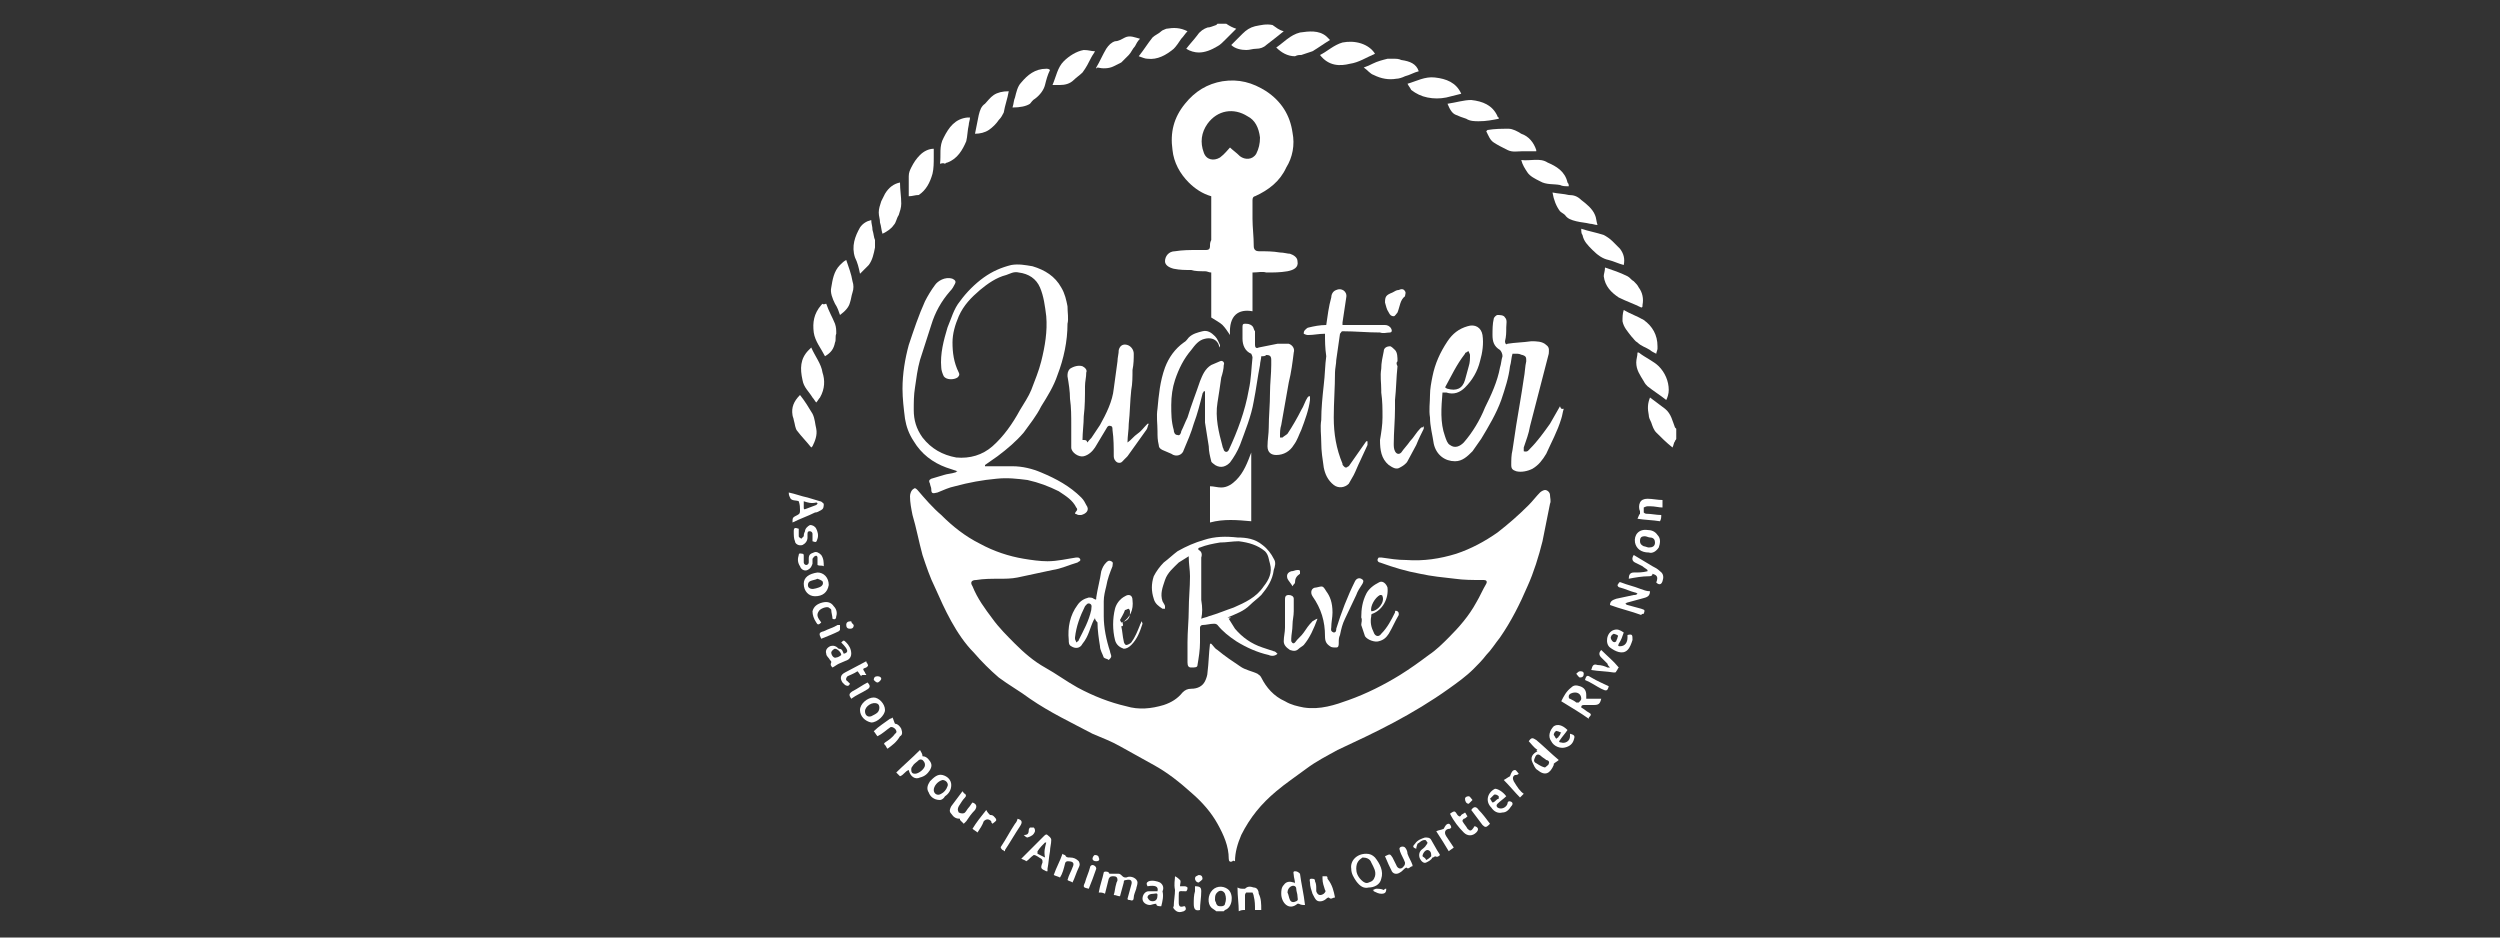 <?xml version="1.0" encoding="utf-8"?>
<!-- Generator: Adobe Illustrator 26.3.1, SVG Export Plug-In . SVG Version: 6.00 Build 0)  -->
<svg version="1.1" id="Calque_1" xmlns="http://www.w3.org/2000/svg" xmlns:xlink="http://www.w3.org/1999/xlink" x="0px" y="0px"
	 viewBox="0 0 200 75" style="enable-background:new 0 0 200 75;" xml:space="preserve">
<rect x="0" y="0" width="200" height="75" fill="#333333" stroke="none"/>
<style type="text/css">
	.st0{fill:#FFFFFF;}
</style>
<path class="st0" d="M134.1,35.1c0,0.1-0.1,0.1-0.1,0.2c-0.1,0.1-0.1,0.3-0.2,0.5c-0.5-0.4-0.9-0.8-1.3-1.2
	c-0.2-0.2-0.3-0.5-0.4-0.8c-0.1-0.2-0.2-0.4-0.2-0.6c-0.1-0.5-0.1-0.9,0.1-1.4c0.4,0.3,0.8,0.6,1.2,0.9c0.5,0.4,0.6,1,0.8,1.5
	c0,0,0.1,0.1,0.1,0.1C134.1,34.6,134.1,34.9,134.1,35.1z"/>
<path class="st0" d="M98.1,1.9C98.1,2,98.1,2,98.1,1.9c0.3,0.2,0.5,0.3,0.8,0.4c-0.3,0.3-0.6,0.6-0.9,0.9c-0.2,0.2-0.4,0.4-0.6,0.5
	c-0.5,0.3-1,0.5-1.5,0.5c-0.3,0-0.7-0.1-1-0.3c0.3-0.4,0.6-0.7,0.9-1.1c0.2-0.3,0.5-0.5,0.8-0.6C96.8,2.2,97,2.1,97.3,2
	c0,0,0.1-0.1,0.1-0.1C97.6,1.9,97.8,1.9,98.1,1.9z"/>
<path class="st0" d="M63.1,39.4c0.5,0.1,1,0.3,1.5,0.4c0.3,0.1,0.7,0.2,1,0.3c0.1,0,0.2,0.1,0.3,0.2c0,0.2,0,0.4-0.2,0.5
	c-0.2,0.1-0.3,0.2-0.5,0.2c-0.6,0.3-1.2,0.5-1.8,0.8c0,0,0,0,0,0c0-0.4,0-0.4,0.4-0.6c0.2-0.1,0.2-0.2,0.2-0.4c0-0.2,0-0.4-0.1-0.7
	c-0.2-0.1-0.6,0-0.7-0.3C63.1,39.6,63.1,39.5,63.1,39.4z M64.3,40.1c0,0.2,0,0.4,0,0.5c0,0.1,0,0.2,0.2,0.1c0.3-0.1,0.5-0.2,0.8-0.3
	c0,0,0.1-0.1,0.1-0.1c0,0,0-0.1-0.1-0.1C64.9,40.3,64.6,40.2,64.3,40.1z"/>
<path class="st0" d="M97.3,72.9c-0.1-0.1-0.3-0.2-0.4-0.3c-0.3-0.3-0.3-1,0.1-1.4c0.4-0.4,1-0.3,1.3,0c0.4,0.4,0.3,1.4-0.3,1.6
	c0,0-0.1,0.1-0.1,0.1C97.7,72.9,97.5,72.9,97.3,72.9z M97.2,72c0,0.1,0.1,0.2,0.1,0.3c0.1,0.2,0.2,0.2,0.4,0.2
	c0.2,0,0.3-0.1,0.3-0.2c0.1-0.3,0.1-0.5,0-0.8c-0.1-0.2-0.3-0.3-0.5-0.2C97.2,71.5,97.2,71.7,97.2,72z"/>
<path class="st0" d="M98.6,68.9c-0.2,0.1-0.3,0-0.3-0.2c0-1-0.4-1.9-0.9-2.8c-0.5-0.9-1.2-1.7-2-2.4c-1-0.9-2-1.7-3.1-2.3
	c-0.9-0.5-1.8-1-2.7-1.5c-0.7-0.4-1.5-0.7-2.2-1c-1.7-0.9-3.4-1.7-5-2.8c-0.8-0.6-1.7-1.1-2.5-1.7c-0.7-0.6-1.4-1.3-2-2
	c-0.7-0.7-1.3-1.6-1.8-2.5c-0.5-0.9-0.9-1.8-1.3-2.7c-0.4-0.8-0.7-1.7-1-2.6c-0.3-1.1-0.5-2.2-0.8-3.2c-0.1-0.5-0.2-1-0.2-1.5
	c0-0.2,0.1-0.5,0.3-0.6c0.1-0.1,0.2,0,0.3,0.1c0.6,0.7,1.2,1.4,1.9,2c0.9,0.9,1.9,1.7,3.1,2.3c1.1,0.6,2.3,1,3.5,1.2
	c0.6,0.1,1.3,0.2,1.9,0.2c0.8,0,1.6-0.2,2.3-0.3c0.2,0,0.2,0,0.3,0.1c0.1,0.2-0.1,0.2-0.2,0.3c-0.7,0.2-1.3,0.5-2,0.6
	c-0.9,0.2-1.9,0.4-2.8,0.6c-0.5,0.1-1,0.1-1.5,0.1c-0.6,0-1.2,0-1.8,0.1c-0.4,0-0.5,0.2-0.3,0.5c0.4,1,1,1.8,1.6,2.6
	c0.5,0.7,1.2,1.4,1.8,2c0.7,0.7,1.5,1.4,2.4,1.9c0.9,0.5,1.7,1.1,2.6,1.6c1.3,0.7,2.6,1.2,3.9,1.5c1,0.3,2,0.2,3-0.1
	c0.6-0.2,1.1-0.5,1.5-1c0.2-0.2,0.4-0.3,0.7-0.3c0.5,0,0.9-0.2,1.1-0.6c0.1-0.2,0.2-0.5,0.2-0.7c0.1-0.8,0.1-1.5,0.2-2.3
	c0,0,0,0,0.1,0c0.2,0.2,0.3,0.4,0.5,0.5c0.6,0.5,1.2,0.9,1.8,1.3c0.4,0.3,1,0.4,1.4,0.6c0.1,0.1,0.2,0.1,0.3,0.3
	c0.4,0.8,1,1.5,1.9,1.9c0.5,0.3,1,0.4,1.5,0.5c1.3,0.2,2.5-0.2,3.6-0.6c1.4-0.5,2.8-1.2,4.1-2c0.8-0.5,1.5-1,2.3-1.6
	c0.6-0.4,1.1-0.9,1.6-1.4c0.8-0.8,1.6-1.7,2.2-2.8c0.3-0.5,0.5-1,0.8-1.5c0.1-0.2,0-0.3-0.2-0.3c-0.1,0-0.1,0-0.2,0
	c-0.7,0-1.4,0-2.1-0.1c-0.9-0.1-1.9-0.2-2.8-0.4c-1.1-0.2-2.1-0.5-3.2-0.9c-0.1,0-0.2-0.1-0.2-0.2c0,0,0-0.1,0.1-0.2
	c0,0,0.1,0,0.2,0c0.7,0.1,1.3,0.2,2,0.2c1.4,0.1,2.7-0.1,4-0.5c1.2-0.4,2.3-1,3.3-1.7c0.9-0.7,1.7-1.4,2.5-2.2
	c0.3-0.3,0.6-0.7,0.9-1c0.1-0.1,0.3-0.2,0.4-0.2c0.2,0,0.4,0.2,0.4,0.4c0,0.2,0.1,0.5,0,0.7c-0.2,1-0.4,2-0.6,3
	c-0.3,1.2-0.7,2.5-1.2,3.6c-0.6,1.4-1.3,2.8-2.2,4.1c-0.4,0.5-0.7,1-1.1,1.4c-0.3,0.4-0.7,0.8-1,1.1c-0.6,0.6-1.3,1.1-2,1.6
	c-1.4,1-2.9,1.9-4.4,2.7c-1.5,0.8-3,1.5-4.5,2.2c-0.9,0.5-1.7,0.9-2.5,1.5c-0.8,0.6-1.7,1.2-2.4,1.8c-1.2,1-2.1,2.1-2.8,3.5
	c-0.3,0.7-0.5,1.4-0.5,2.1C98.6,68.8,98.6,68.9,98.6,68.9z"/>
<path class="st0" d="M100.2,21.8c0,1,0,2.1,0,3.1c-1.1-0.2-1.9,0.3-1.8,1.9c-0.2-0.3-0.4-0.6-0.6-0.8c-0.2-0.2-0.6-0.4-0.9-0.6
	c0-1.1,0-2.3,0-3.6c-0.2,0-0.3-0.1-0.5-0.1c-0.4,0-0.8,0-1.1-0.1c-0.5,0-0.9,0-1.4-0.1c-0.4-0.1-0.7-0.3-0.7-0.6
	c0-0.4,0.3-0.8,0.8-0.8c0.6-0.1,1.2-0.1,1.8-0.1c0.2,0,0.5,0,0.7,0c0.2,0,0.3-0.1,0.3-0.3c0-0.2,0-0.3,0.1-0.5c0-0.4,0-0.8,0-1.2
	c0-0.7,0-1.5,0-2.2c0,0,0-0.1,0-0.1c-0.7-0.2-1.3-0.6-1.8-1.1c-0.7-0.7-1.2-1.6-1.3-2.6c-0.2-1.4,0.1-2.6,1-3.7c0.8-1,1.8-1.6,3-1.8
	c1.3-0.2,2.4,0.1,3.5,0.8c1.2,0.8,1.9,1.9,2.1,3.3c0.2,1,0,2-0.5,2.8c-0.5,1.1-1.4,1.8-2.5,2.3c-0.1,0-0.2,0.1-0.2,0.3
	c0,0.5,0,1,0,1.5c0,0.7,0.1,1.4,0.1,2.2c0,0.3,0.2,0.4,0.4,0.4c0.6,0,1.1,0,1.7,0.1c0.3,0,0.6,0.1,0.8,0.1c0.3,0.1,0.6,0.3,0.6,0.6
	c0.1,0.5-0.3,0.7-0.8,0.8c-0.6,0.1-1.1,0.1-1.7,0.1C101,21.7,100.6,21.8,100.2,21.8z M98.4,11.8c0.2,0.2,0.5,0.4,0.8,0.7
	c0.4,0.3,1,0.3,1.3-0.2c0.2-0.4,0.3-0.8,0.3-1.3c-0.1-0.8-0.4-1.4-1-1.7c-1.1-0.7-2.4-0.5-3.2,0.6c-0.5,0.7-0.6,1.5-0.3,2.3
	c0.2,0.6,0.8,0.7,1.3,0.4C98,12.3,98.2,12,98.4,11.8z"/>
<path class="st0" d="M78.8,37.3c0.1,0,0.2,0,0.4,0c0.6,0,1.2,0,1.8,0c0.8,0,1.6,0.2,2.3,0.5c1.2,0.5,2.3,1.1,3.2,2
	c0.2,0.2,0.3,0.4,0.4,0.6c0.3,0.4,0,0.7-0.4,0.8c-0.1,0-0.1,0-0.2,0c-0.1,0-0.2-0.1-0.3-0.1c0-0.1,0.1-0.2,0.1-0.2
	c0.1-0.1,0.1-0.2,0-0.3c-0.3-0.6-0.8-0.9-1.4-1.3c-0.8-0.4-1.6-0.7-2.5-0.9c-0.8-0.1-1.6-0.2-2.5-0.1c-1.1,0.1-2.2,0.3-3.3,0.6
	c-0.5,0.1-0.9,0.3-1.4,0.5c-0.4,0.1-0.5,0.1-0.5-0.3c0-0.1-0.1-0.3-0.1-0.4c-0.1-0.2-0.1-0.3,0.1-0.4c0.3-0.1,0.7-0.2,1-0.3
	c0.3-0.1,0.6-0.1,0.9-0.2c0.1,0,0.1-0.1,0.2-0.1c-0.3-0.1-0.6-0.2-0.9-0.3c-1.1-0.4-2-1.1-2.6-2.1c-0.4-0.6-0.6-1.2-0.7-1.8
	c-0.1-0.8-0.2-1.6-0.2-2.4c0-1.2,0.2-2.4,0.5-3.5c0.4-1.2,0.8-2.4,1.3-3.5c0.2-0.4,0.5-0.9,0.8-1.3c0.2-0.3,0.8-0.7,1.4-0.5
	c0.2,0.1,0.3,0.2,0.2,0.4c-0.1,0.2-0.2,0.4-0.4,0.6c-0.7,0.8-1.2,1.7-1.5,2.7c-0.3,0.9-0.6,1.9-0.9,2.8c-0.2,0.7-0.3,1.5-0.4,2.2
	c-0.1,0.6-0.1,1.2-0.1,1.8c0,0.8,0.2,1.5,0.7,2.2c0.7,0.9,1.6,1.4,2.7,1.6c1.1,0.1,2.1-0.2,2.9-0.9c0.9-0.8,1.6-1.8,2.2-2.9
	c0.3-0.5,0.7-1.1,0.9-1.6c0.3-0.8,0.6-1.5,0.8-2.3c0.3-1.2,0.5-2.4,0.4-3.6c-0.1-0.8-0.2-1.6-0.5-2.3c-0.3-0.7-0.9-1.1-1.7-1.2
	c-0.4-0.1-0.7,0.1-1,0.2c-0.8,0.2-1.5,0.7-2.1,1.2c-0.7,0.6-1.3,1.2-1.7,2.1c-0.3,0.7-0.5,1.4-0.5,2.1c0,0.8,0.1,1.6,0.5,2.4
	c0.1,0.2,0,0.3-0.1,0.4c-0.3,0.2-0.9,0.2-1.1-0.1c-0.1-0.2-0.2-0.5-0.2-0.7c-0.1-1.1,0.2-2.2,0.5-3.2c0.3-0.7,0.5-1.5,1-2.1
	c0.5-0.7,1.2-1.4,1.9-1.9c0.7-0.5,1.4-0.8,2.2-1c0.6-0.1,1.1,0,1.7,0.1c1,0.3,1.8,0.8,2.3,1.7c0.3,0.5,0.4,1,0.5,1.5
	c0,0.5,0.1,1,0,1.4c0,1.4-0.3,2.8-0.8,4.1c-0.3,0.9-0.8,1.7-1.3,2.5c-0.4,0.8-0.9,1.4-1.4,2.1c-0.6,0.7-1.3,1.3-2.1,1.9
	c-0.3,0.2-0.7,0.5-1,0.7C78.8,37.2,78.8,37.3,78.8,37.3C78.7,37.3,78.7,37.3,78.8,37.3z"/>
<path class="st0" d="M125.1,32.7c-0.1,0.3-0.1,0.5-0.2,0.8c-0.3,1-0.8,1.9-1.2,2.8c-0.3,0.5-0.6,0.9-1.1,1.2
	c-0.4,0.2-0.9,0.3-1.3,0.2c-0.3-0.1-0.4-0.2-0.4-0.5c0-0.4,0-0.8,0.1-1.2c0.1-0.7,0.2-1.3,0.3-2c0.1-0.6,0.2-1.2,0.3-1.8
	c0.1-0.6,0.2-1.2,0.3-1.9c0.1-0.5,0.1-1,0.2-1.4c0-0.3,0-0.4-0.3-0.5c-0.1,0-0.2-0.1-0.4-0.1c-0.1,0-0.2,0-0.4,0
	c-0.1,0.3-0.1,0.7-0.2,1c-0.1,0.9-0.4,1.8-0.7,2.7c-0.4,1.1-1,2.1-1.6,3.1c-0.2,0.3-0.5,0.7-0.7,1c-0.4,0.4-0.8,0.8-1.4,0.8
	c-0.8,0-1.5-0.5-1.7-1.4c-0.1-0.7-0.3-1.4-0.3-2.1c-0.1-0.6,0-1.2,0-1.8c0-0.5,0.1-1,0.2-1.5c0.2-1,0.6-1.9,1.2-2.8
	c0.4-0.6,0.9-1,1.6-1.2c0.6-0.2,1.1,0.1,1.2,0.7c0.1,0.7,0,1.4-0.2,2.1c-0.2,0.8-0.6,1.5-1.2,2.1c-0.4,0.4-0.9,0.6-1.5,0.4
	c-0.1,0-0.2,0-0.3,0c-0.1,1.2-0.2,2.4,0.2,3.5c0.1,0.3,0.2,0.6,0.4,0.7c0.4,0.3,0.8,0.1,1.1-0.2c0.7-0.8,1.3-1.8,1.7-2.8
	c0.5-1,1-2.1,1.2-3.2c0.1-0.3,0.1-0.6,0.2-0.9c0-0.2-0.1-0.4-0.2-0.5c-0.5-0.3-0.6-0.7-0.6-1.2c0-0.4,0-0.9,0.1-1.3
	c0-0.1,0.2-0.3,0.3-0.3c0.2,0,0.5,0,0.6,0.2c0.2,0.2,0.1,0.5,0.1,0.8c0,0.4,0,0.7-0.1,1.1c0,0.2,0.1,0.3,0.2,0.2
	c0.6-0.1,1.2-0.1,1.9-0.2c0.4,0,0.9,0,1.2,0.3c0.3,0.2,0.2,0.5,0.2,0.7c-0.5,1.9-1,3.9-1.5,5.8c-0.1,0.6-0.3,1.1-0.5,1.7
	c0,0.1,0,0.2,0,0.3c0.3,0.1,0.4-0.1,0.5-0.2c0.6-0.6,1.1-1.3,1.6-2c0.3-0.5,0.5-0.9,0.8-1.4C124.9,32.8,125,32.7,125.1,32.7
	C125,32.7,125,32.7,125.1,32.7z M115.6,31c0.1,0,0.1,0.1,0.2,0.1c0.7,0.2,1.2,0,1.4-0.7c0.1-0.4,0.2-0.7,0.3-1.1
	c0.1-0.3,0.1-0.6,0.1-0.9c0-0.1-0.1-0.2-0.1-0.3c-0.1,0-0.2,0.1-0.2,0.1c-0.1,0-0.1,0.1-0.1,0.1C116.5,29.2,116.1,30.1,115.6,31z"/>
<path class="st0" d="M100.9,28.5c0,0.2-0.1,0.5-0.1,0.7c-0.2,1-0.3,1.9-0.5,2.9c-0.2,1.2-0.7,2.4-1.1,3.5c-0.2,0.5-0.5,1-0.8,1.4
	c-0.3,0.3-0.7,0.5-1.2,0.2c-0.1-0.1-0.3-0.2-0.3-0.3c-0.1-0.4-0.2-0.8-0.2-1.2c-0.1-0.6-0.2-1.3-0.3-1.9c0-0.1,0-0.2,0-0.2
	c0-0.4,0-0.8,0-1.3c0-0.3,0-0.5,0-0.8c0-0.1,0-0.1,0-0.2c0,0,0,0-0.1,0c0,0.1-0.1,0.1-0.1,0.2c-0.2,0.8-0.4,1.6-0.7,2.4
	c-0.2,0.7-0.5,1.4-0.8,2.1c-0.1,0.4-0.6,0.6-1,0.3c-0.2-0.1-0.5-0.2-0.7-0.3c-0.2-0.1-0.3-0.2-0.3-0.4c-0.1-0.4-0.1-0.7-0.1-1.1
	c0-0.6-0.1-1.2,0-1.8c0.1-1.1,0.2-2.2,0.6-3.3c0.3-0.8,0.8-1.5,1.5-2c0.2-0.1,0.3-0.3,0.4-0.4c0.3-0.3,0.7-0.4,1.1-0.5
	c0.4-0.1,0.7,0.1,1,0.4c0.2,0.2,0.3,0.5,0.4,0.7c0,0.1,0,0.2,0,0.2c-0.1-0.1-0.1-0.3-0.2-0.4c-0.2-0.3-0.6-0.4-1-0.3
	c-0.5,0.1-0.8,0.5-1.1,0.9c-0.6,0.7-1,1.5-1.3,2.4c-0.2,0.6-0.3,1.3-0.3,2c0,0.7,0,1.3,0.2,2c0,0.2,0.1,0.4,0.3,0.4
	c0.2,0.1,0.3-0.2,0.3-0.3c0.2-0.4,0.3-0.7,0.5-1.1c0.3-1,0.7-2,1-2.9c0.2-0.5,0.4-1,0.9-1.3c0.2-0.1,0.5-0.2,0.7-0.3
	c0.2-0.1,0.4,0.1,0.3,0.3c0,0.3-0.1,0.7-0.2,1c-0.1,0.7-0.2,1.4-0.3,2c-0.2,1.2,0.1,2.4,0.4,3.5c0,0.1,0.1,0.2,0.1,0.3
	c0.1,0.2,0.3,0.2,0.4,0c0.7-1.5,1.3-3.1,1.6-4.8c0.2-0.9,0.2-1.7,0.3-2.6c0-0.1-0.1-0.3-0.1-0.3c-0.5-0.2-0.7-0.7-0.7-1.2
	c0-0.3,0-0.6,0-0.9c0-0.2,0-0.3,0.2-0.3c0.2,0,0.4,0,0.6,0.2c0.1,0.1,0.1,0.3,0.2,0.4c0,0.4,0,0.7,0,1.1c0,0.2,0.1,0.3,0.3,0.2
	c0.5-0.1,1-0.2,1.5-0.3c0.3,0,0.6,0,0.9,0c0.3,0.1,0.5,0.4,0.4,0.7c-0.1,0.8-0.2,1.6-0.4,2.4c-0.2,1.1-0.4,2.3-0.6,3.4
	c-0.1,0.3-0.1,0.6-0.1,0.9c0,0,0,0.1,0,0.1c0,0,0.1,0,0.2,0c0.1-0.1,0.3-0.2,0.4-0.3c0.4-0.6,0.8-1.3,1.1-1.9c0.2-0.3,0.3-0.7,0.5-1
	c0,0,0.1-0.1,0.1-0.1c0,0,0,0,0.1,0c0,0.1,0,0.2,0,0.3c-0.1,0.8-0.4,1.6-0.7,2.4c-0.2,0.4-0.3,0.8-0.6,1.2c-0.3,0.5-0.8,0.8-1.4,0.8
	c-0.4,0-0.7-0.2-0.7-0.7c0-0.5,0.1-1,0.1-1.5c0-0.9,0.1-1.8,0.1-2.8c0-0.7,0.1-1.5,0.1-2.2c0-0.1,0-0.3,0-0.4c0-0.3-0.1-0.4-0.4-0.4
	C101.2,28.5,101.1,28.5,100.9,28.5z"/>
<path class="st0" d="M87,35.4c0.1-0.2,0.3-0.3,0.4-0.5c0.2-0.3,0.4-0.6,0.6-0.9c0.5-0.9,1-1.9,1.1-2.9c0.1-0.7,0.2-1.5,0.3-2.2
	c0-0.3,0.1-0.6,0.1-0.9c0.1-0.4,0.4-0.5,0.7-0.4c0.3,0.1,0.5,0.4,0.5,0.7c0,0.4,0,0.8-0.1,1.3c0,0.5,0,1.1-0.1,1.6
	c-0.1,0.9-0.1,1.8-0.2,2.7c0,0.5-0.1,1-0.1,1.5c0.3-0.2,0.5-0.5,0.8-0.7c0.3-0.2,0.5-0.5,0.8-0.8c0,0,0.1,0,0.1,0
	c-0.1,0.2-0.1,0.4-0.2,0.5c-0.5,0.7-1,1.4-1.5,2.1c-0.1,0.1-0.2,0.2-0.3,0.3c-0.1,0.1-0.2,0.3-0.5,0.2c-0.2-0.1-0.3-0.3-0.3-0.5
	c0-0.7,0-1.4-0.1-2.1c0-0.1,0-0.3-0.1-0.3c-0.2-0.1-0.3,0-0.4,0.2c-0.3,0.5-0.6,1-0.9,1.5c-0.2,0.3-0.5,0.6-0.9,0.7
	c-0.4,0.1-1-0.3-1-0.7c0-0.6,0-1.2,0-1.8c0-0.7,0-1.4-0.1-2.1c0-0.6-0.1-1.2-0.2-1.8c0-0.2,0-0.4,0.2-0.6c0.3-0.2,0.7-0.3,1-0.2
	c0.2,0.1,0.4,0.3,0.3,0.5c0,0.4-0.1,0.7-0.1,1.1c0,0.8,0,1.6-0.1,2.4c0,0.6-0.1,1.3-0.1,1.9C86.9,35.2,86.9,35.2,87,35.4
	C87,35.3,87,35.3,87,35.4z"/>
<path class="st0" d="M106,26.7c-0.5,0-0.9,0.1-1.3,0.1c0,0-0.1,0-0.1,0c-0.1,0-0.3-0.1-0.3-0.1c0-0.1,0-0.2,0.1-0.3
	c0.1-0.1,0.2-0.2,0.3-0.2c0.4-0.1,0.9-0.2,1.4-0.2c0.1-0.7,0.2-1.5,0.4-2.2c0-0.2,0.1-0.5,0.4-0.6c0.4-0.2,0.9,0.1,0.8,0.6
	c-0.1,0.7-0.2,1.3-0.3,2c0,0,0,0.1,0,0.2c0.2,0,0.4,0,0.6,0c0.7,0,1.4,0,2,0c0.3,0,0.6,0,0.8,0c0.2,0,0.4,0.1,0.5,0.3
	c0.1,0.2,0,0.3-0.1,0.3c-0.3,0-0.5,0.1-0.8,0c-1,0-2-0.1-3-0.1c-0.1,0-0.1,0.1-0.2,0.2c-0.1,0.7-0.2,1.4-0.3,2.1
	c0,0.3-0.1,0.7-0.1,1c0,1.2-0.1,2.4-0.1,3.6c0,1.3,0.2,2.5,0.7,3.7c0,0.1,0,0.1,0.1,0.2c0.1,0.1,0.1,0.1,0.2,0.1
	c0.1,0,0.1-0.1,0.2-0.1c0.5-0.7,0.9-1.3,1.4-2c0,0,0,0,0.1,0c0,0.1,0,0.2,0,0.3c-0.2,0.4-0.4,0.9-0.6,1.3c-0.2,0.4-0.3,0.7-0.5,1.1
	c-0.1,0.2-0.3,0.5-0.4,0.7c-0.3,0.3-0.8,0.4-1.2,0.1c-0.5-0.4-0.7-0.9-0.8-1.4c-0.1-0.7-0.2-1.3-0.2-2c0-0.6-0.1-1.2,0-1.8
	c0-0.9,0.1-1.9,0.2-2.8c0.1-0.8,0.1-1.6,0.2-2.3C106,27.8,106,27.3,106,26.7z"/>
<path class="st0" d="M98.3,49.5c0.2,0.3,0.3,0.5,0.5,0.8c0.6,0.7,1.3,1.2,2.2,1.5c0.3,0.1,0.6,0.2,0.9,0.3c0.1,0,0.2,0.1,0.3,0.2
	c-0.2,0.2-0.5,0.2-0.7,0.1c-0.9-0.2-1.8-0.6-2.6-1.1c-0.6-0.4-1.1-0.8-1.5-1.3c-0.1-0.1-0.2-0.1-0.3-0.1c-0.3,0-0.6,0.1-0.9,0.1
	c-0.1,0-0.2,0.1-0.2,0.2c0,0.4,0,0.8,0,1.2c0,0.6-0.1,1.2-0.2,1.8c0,0.2-0.2,0.2-0.5,0.2c-0.2,0-0.3-0.1-0.3-0.4c0-0.5,0-1.1,0-1.6
	c0-0.9,0.1-1.8,0.1-2.6c0-0.9,0.1-1.8,0.1-2.7c0-0.5-0.1-1-0.1-1.5c0,0,0,0,0-0.1c-0.3,0.2-0.5,0.3-0.8,0.5
	c-0.4,0.4-0.9,0.8-1.1,1.4c-0.2,0.6-0.4,1.1-0.2,1.7c0.1,0.2,0.2,0.3,0.2,0.4c0,0.1,0,0.2,0,0.2c0,0-0.1,0-0.2,0
	c-0.3-0.2-0.6-0.4-0.7-0.8c-0.2-0.6-0.2-1.2,0-1.8c0.2-0.4,0.5-0.8,0.8-1.1c0.4-0.3,0.7-0.6,1.1-0.9c0.7-0.4,1.4-0.7,2.1-0.9
	c0.9-0.3,1.8-0.3,2.7-0.2c0.7,0,1.4,0.1,2,0.6c0.4,0.3,0.7,0.7,0.9,1.1c0.2,0.3,0.1,0.6,0,0.9c-0.1,0.8-0.5,1.4-1,2
	c-0.3,0.3-0.6,0.5-0.9,0.8c-0.5,0.5-1.1,0.7-1.8,1C98.6,49.4,98.5,49.4,98.3,49.5z M96.1,49.5c0.2-0.1,0.4-0.1,0.6-0.2
	c0.7-0.2,1.4-0.5,2-0.7c0.9-0.4,1.8-0.8,2.4-1.7c0.4-0.5,0.7-1.1,0.5-1.8c-0.1-0.3-0.1-0.7-0.4-1c-0.6-0.5-1.3-0.7-2.1-0.8
	c-0.5,0-1,0.1-1.5,0.1c-0.6,0.1-1.1,0.2-1.6,0.4c-0.1,0-0.2,0.1-0.1,0.2c0.2,0.1,0.3,0.3,0.2,0.6c0,0.4,0,0.7,0,1c0,0.6,0,1.3,0,1.9
	c0,0.2,0,0.3,0,0.5C96.2,48.6,96.2,49,96.1,49.5z"/>
<path class="st0" d="M111.8,29.3c-0.1,0.9-0.1,1.8-0.2,2.7c0,0.2,0,0.5,0,0.7c0,0.9-0.1,1.9-0.1,2.8c0,0.2,0,0.4,0.1,0.6
	c0.1,0.2,0.3,0.3,0.5,0.1c0.2-0.3,0.5-0.6,0.7-0.9c0.3-0.3,0.5-0.7,0.8-1c0,0,0.1-0.1,0.1-0.1c0.1,0,0.1,0,0.2-0.1
	c0,0.1,0,0.1,0,0.2c-0.2,0.4-0.4,0.8-0.6,1.3c-0.2,0.4-0.5,0.9-0.7,1.3c-0.1,0.2-0.4,0.4-0.6,0.5c-0.3,0.2-0.6,0-0.9-0.2
	c-0.6-0.5-0.7-1.2-0.7-2c0.1-0.6,0.2-1.2,0.2-1.8c0-0.7,0-1.3-0.1-2c0-0.1,0-0.1,0-0.2c0-0.6-0.1-1.1,0-1.7c0-0.5,0.1-0.9,0.2-1.4
	c0-0.3,0.3-0.4,0.5-0.4c0.1,0,0.3,0.2,0.4,0.3c0.2,0.2,0.2,0.6,0.2,0.9C111.7,29,111.7,29.1,111.8,29.3
	C111.7,29.3,111.8,29.3,111.8,29.3z"/>
<path class="st0" d="M100.1,41.7c-1.1-0.1-2.2-0.2-3.3,0.1c0-1,0-2,0-2.9c0.3,0,0.6,0.1,0.9,0.1c0.5,0,0.9-0.3,1.2-0.6
	c0.6-0.6,0.9-1.4,1.2-2.2C100.1,38,100.1,39.8,100.1,41.7z"/>
<path class="st0" d="M87.6,49.4c0,0.1-0.1,0.2-0.1,0.2c-0.3,0.6-0.4,1.3-0.9,1.9c-0.2,0.4-0.6,0.4-0.9,0.2c-0.2-0.1-0.2-0.3-0.2-0.5
	c-0.1-1,0.1-2,0.7-2.8c0.2-0.3,0.5-0.5,0.9-0.6c0.1,0,0.3,0,0.4,0.1c0.2,0.1,0.2,0.1,0.2-0.1c0.1-0.7,0.3-1.4,0.4-2.1
	c0.1-0.3,0.2-0.5,0.4-0.7c0.1-0.1,0.2-0.2,0.4-0.1c0.2,0.1,0.1,0.2,0.1,0.4c-0.2,0.5-0.4,1-0.5,1.6c-0.1,0.4-0.2,0.8-0.2,1.2
	c0,0.4,0,0.8,0,1.2c0,0.9,0.2,1.9,0.5,2.8c0,0.1,0.1,0.3,0.1,0.4c0,0.1-0.1,0.2-0.2,0.3c-0.1-0.1-0.3-0.1-0.4-0.2
	c-0.1-0.3-0.3-0.6-0.3-0.9c-0.1-0.6-0.2-1.3-0.2-1.9C87.6,49.6,87.6,49.5,87.6,49.4C87.6,49.4,87.6,49.4,87.6,49.4z M86,51
	c0,0,0,0.1,0,0.1c0,0.1,0.1,0.2,0.1,0.3c0.1-0.1,0.2-0.1,0.2-0.2c0.4-0.8,0.8-1.5,1-2.4c0-0.2,0.1-0.4-0.1-0.5
	c-0.2-0.1-0.3,0.1-0.4,0.2C86.4,49.3,86.1,50.1,86,51z"/>
<path class="st0" d="M106.6,49c0,0.4-0.1,0.8-0.1,1.2c0,0.1-0.1,0.3,0.2,0.4c0.2,0,0.2-0.2,0.2-0.3c0.4-1.3,0.9-2.6,1.5-3.8
	c0.1-0.2,0.3-0.3,0.5-0.2c0.2,0.1,0.2,0.2,0.1,0.4c-0.2,0.3-0.4,0.6-0.5,0.9c-0.3,0.6-0.6,1.3-0.9,1.9c-0.2,0.4-0.3,0.8-0.4,1.3
	c-0.1,0.2-0.1,0.4-0.1,0.6c0,0.2,0,0.4-0.2,0.4c-0.2,0-0.4,0-0.5-0.1c-0.3-0.2-0.4-0.4-0.4-0.8c0-1.2-0.3-2.2-1-3.2
	c-0.2-0.3-0.1-0.7,0.3-0.7c0.5-0.1,0.5-0.2,0.8,0.3C106.4,47.7,106.6,48.2,106.6,49z"/>
<path class="st0" d="M108.9,49.4c0-0.7,0.1-1.3,0.4-1.9c0.2-0.4,0.6-0.7,1-0.9c0.3-0.2,0.6,0.1,0.7,0.4c0.1,0.9-0.4,1.8-1.2,2.1
	c-0.1,0-0.1,0.1-0.1,0.2c-0.1,0.5,0,0.9,0.2,1.3c0.1,0.3,0.4,0.4,0.6,0.1c0.5-0.5,0.8-1.1,1.1-1.7c0-0.1,0-0.2,0.2-0.1
	c0.1,0.1,0.1,0.1,0.1,0.3c-0.3,0.5-0.5,1-0.8,1.5c-0.2,0.3-0.4,0.5-0.8,0.6c-0.3,0.1-0.9-0.1-1.1-0.4c-0.1-0.3-0.2-0.6-0.3-0.9
	C108.9,49.8,109,49.6,108.9,49.4z M109.7,48.9c0.5,0,1.1-0.7,0.9-1.2c0-0.1-0.1-0.1-0.2-0.1C110,47.8,109.6,48.5,109.7,48.9z"/>
<path class="st0" d="M72,14.6c0,0.6,0.1,1.1,0.1,1.7c0,0.3-0.1,0.6-0.2,0.9c-0.2,0.3-0.2,0.6-0.4,0.8c-0.2,0.3-0.5,0.5-0.9,0.7
	c-0.1-0.3-0.1-0.6-0.2-0.9c0-0.3-0.1-0.5-0.1-0.8c0-0.3,0.1-0.6,0.2-0.9c0.1-0.2,0.2-0.4,0.3-0.6C71.1,15,71.5,14.7,72,14.6z"/>
<path class="st0" d="M69.7,17.6c0,0.3,0.1,0.5,0.1,0.8c0.1,0.3,0.1,0.6,0.2,0.8c0,0.2,0,0.4,0,0.6c-0.1,0.5-0.2,1-0.5,1.4
	c-0.2,0.2-0.4,0.4-0.7,0.7c-0.1-0.5-0.2-0.9-0.4-1.3c-0.3-0.9,0-1.7,0.4-2.4C69,17.9,69.3,17.7,69.7,17.6z"/>
<path class="st0" d="M72.7,15.7c0-0.5,0-1,0-1.6c0-0.3,0.1-0.5,0.2-0.7c0.2-0.4,0.4-0.7,0.7-1c0.3-0.3,0.7-0.5,1.1-0.5
	c0,0.2,0,0.5,0,0.7c0,0.4,0,0.9-0.1,1.3c-0.2,0.7-0.5,1.3-1.1,1.7C73.2,15.6,73,15.7,72.7,15.7C72.7,15.7,72.7,15.7,72.7,15.7z"/>
<path class="st0" d="M115.8,8.3c0.7-0.1,1.3-0.3,1.9-0.3c0.9,0.1,1.7,0.4,2.1,1.3c0,0,0,0.1,0.1,0.1c0,0,0,0.1,0,0.1
	c-0.5,0.1-1,0.2-1.6,0.2c-0.3,0-0.7,0-1-0.2c-0.3-0.1-0.6-0.2-0.8-0.3C116.2,9.1,116,8.8,115.8,8.3z"/>
<path class="st0" d="M122.9,12.1c-0.4,0-0.7,0-1.1,0c-0.4,0-0.8,0.1-1.2-0.1c-0.4-0.2-0.8-0.4-1.1-0.6c-0.3-0.2-0.4-0.5-0.6-0.9
	c0,0,0.1-0.1,0.1-0.1c0.6-0.1,1.1-0.1,1.7-0.1c0.3,0,0.7,0.2,1,0.4c0.6,0.2,1,0.7,1.2,1.3C122.9,12,122.9,12.1,122.9,12.1z"/>
<path class="st0" d="M81,8.6c0.1-0.3,0.1-0.6,0.2-0.8c0.1-0.4,0.2-0.9,0.5-1.2c0.5-0.6,1.1-1.1,2-1.1c0.1,0,0.2,0,0.3,0.1
	c-0.2,0.4-0.3,0.8-0.4,1.2c-0.1,0.4-0.4,0.8-0.8,1.1c-0.2,0.1-0.3,0.3-0.4,0.4C82.1,8.5,81.6,8.6,81,8.6z"/>
<path class="st0" d="M75.2,13.1c0.1-0.7-0.1-1.4,0.3-2.1c0.4-0.8,0.9-1.5,1.9-1.6c0.1,0,0.1,0,0.2,0c0,0.2-0.1,0.4-0.1,0.6
	c-0.1,0.4-0.1,0.9-0.2,1.3c-0.3,0.7-0.7,1.4-1.5,1.7c-0.1,0-0.2,0.1-0.2,0.1C75.4,13,75.3,13.1,75.2,13.1z"/>
<path class="st0" d="M124.2,15.4c0.5,0.1,0.9,0.1,1.3,0.2c0.4,0,0.7,0.1,1,0.4c0.4,0.3,0.9,0.7,1.1,1.2c0.1,0.2,0.1,0.5,0.2,0.8
	c-0.2,0-0.4-0.1-0.6-0.1c-0.4-0.1-0.7-0.1-1.1-0.2c-0.4-0.1-0.7-0.2-0.9-0.5c-0.1-0.1-0.3-0.2-0.4-0.3
	C124.5,16.5,124.3,16,124.2,15.4z"/>
<path class="st0" d="M126.5,18.3c0.6,0.2,1.2,0.3,1.8,0.5c0.2,0.1,0.5,0.3,0.7,0.5c0.2,0.2,0.4,0.4,0.6,0.6c0.3,0.4,0.4,0.8,0.3,1.3
	c-0.4-0.1-0.8-0.3-1.2-0.4c-0.5-0.1-0.9-0.4-1.3-0.8c-0.4-0.4-0.7-0.7-0.8-1.2C126.5,18.7,126.5,18.5,126.5,18.3z"/>
<path class="st0" d="M66.1,24.3c0.2,0.6,0.5,1.1,0.7,1.6c0.1,0.3,0.1,0.5,0.1,0.8c-0.1,0.2,0,0.5-0.1,0.7c-0.1,0.5-0.3,0.8-0.8,1.1
	c-0.3-0.6-0.8-1.2-0.9-1.9c-0.1-0.8,0-1.5,0.6-2.2c0,0,0.1-0.1,0.1-0.1C65.9,24.4,66,24.3,66.1,24.3z"/>
<path class="st0" d="M64.9,35.8c-0.4-0.5-0.8-0.9-1.1-1.3c-0.2-0.2-0.2-0.6-0.3-0.9c0-0.1-0.1-0.3-0.1-0.4c-0.1-0.6,0.1-1.1,0.6-1.6
	c0.4,0.5,0.7,1,1,1.5c0.2,0.4,0.2,0.8,0.3,1.2c0.1,0.5-0.1,1-0.3,1.4C65,35.7,64.9,35.8,64.9,35.8z"/>
<path class="st0" d="M78,10.7c0.1-0.5,0.2-1,0.3-1.5c0.1-0.4,0.2-0.7,0.5-0.9c0.2-0.2,0.4-0.5,0.7-0.7c0.3-0.2,0.7-0.3,1.2-0.3
	c-0.1,0.6-0.3,1.1-0.4,1.7c-0.1,0.2-0.2,0.4-0.4,0.6c-0.2,0.3-0.5,0.6-0.8,0.8C78.8,10.6,78.4,10.7,78,10.7z"/>
<path class="st0" d="M113.5,5.7c-0.4,0.1-0.7,0.3-1.1,0.4c-0.2,0.1-0.5,0.2-0.7,0.2c-0.6,0.1-1.2,0-1.8-0.3
	c-0.3-0.1-0.5-0.4-0.8-0.6c0.3-0.1,0.5-0.2,0.7-0.3c0.4-0.2,0.8-0.3,1.2-0.4c0.2,0,0.3,0,0.5,0c0.2,0,0.4,0,0.6,0.1
	C112.8,4.9,113.3,5.1,113.5,5.7z"/>
<path class="st0" d="M112.6,6.7c0.7-0.2,1.4-0.6,2.2-0.5c0.9,0.1,1.7,0.4,2.1,1.3c-0.4,0.1-0.8,0.2-1.2,0.3c-0.5,0.1-1,0.1-1.5,0
	c-0.5-0.1-0.9-0.3-1.3-0.6C112.8,7,112.7,6.9,112.6,6.7z"/>
<path class="st0" d="M64.9,27.8c0.3,0.7,0.8,1.3,0.9,2c0.2,0.6,0.2,1.3-0.2,2c-0.1,0.1-0.2,0.3-0.3,0.4c-0.1-0.1-0.2-0.3-0.3-0.4
	c-0.3-0.5-0.7-0.8-0.8-1.4c-0.2-0.9-0.2-1.7,0.5-2.4C64.8,27.9,64.8,27.9,64.9,27.8z"/>
<path class="st0" d="M129.9,24.8c0.5,0.3,1.1,0.5,1.6,0.8c0.7,0.5,1.1,1.2,1.1,2.1c0,0.1,0,0.1,0,0.2c0,0.1-0.1,0.3-0.1,0.4
	c-0.2-0.1-0.4-0.2-0.5-0.3c-0.3-0.2-0.7-0.3-1-0.6c-0.2-0.1-0.3-0.3-0.5-0.5c-0.3-0.4-0.6-0.7-0.7-1.2
	C129.8,25.4,129.8,25.1,129.9,24.8z"/>
<path class="st0" d="M133.3,32c-0.5-0.4-1-0.7-1.5-1.1c-0.1-0.1-0.2-0.2-0.3-0.4c-0.3-0.5-0.6-0.9-0.6-1.5c0-0.3,0.1-0.5,0.1-0.8
	c0,0,0,0,0.1,0c0.5,0.4,1.2,0.7,1.6,1.1c0.5,0.5,0.8,1.2,0.8,1.9C133.5,31.5,133.4,31.8,133.3,32z"/>
<path class="st0" d="M87.6,4.1c-0.1,0.2-0.2,0.3-0.3,0.5c-0.2,0.4-0.4,0.8-0.7,1.2c-0.2,0.2-0.5,0.4-0.7,0.6
	c-0.3,0.3-0.7,0.4-1.1,0.4c-0.2,0-0.4,0-0.6,0c0.3-0.7,0.4-1.4,0.9-1.9c0.4-0.4,1-0.8,1.6-0.9C87.1,4,87.3,4.1,87.6,4.1
	C87.6,4.1,87.6,4.1,87.6,4.1z"/>
<path class="st0" d="M95,2.5c-0.2,0.2-0.3,0.4-0.5,0.6c-0.2,0.3-0.4,0.6-0.6,0.8c-0.6,0.5-1.3,0.9-2.1,0.8c-0.2,0-0.4-0.1-0.7-0.2
	c0.4-0.5,0.7-1,1.1-1.5c0.2-0.2,0.5-0.3,0.7-0.5c0.1-0.1,0.2-0.1,0.4-0.2C93.9,2.2,94.4,2.2,95,2.5z"/>
<path class="st0" d="M110,4.3c-0.7,0.3-1.3,0.7-2,0.8c-0.8,0.2-1.7,0.2-2.4-0.7c0.6-0.3,1.1-0.8,1.8-1C108.4,3.2,109.5,3.5,110,4.3z
	"/>
<path class="st0" d="M87.7,5.4c0.3-0.5,0.5-1,0.8-1.5c0.2-0.3,0.4-0.5,0.7-0.6C89.5,3.3,89.8,3.1,90,3c0.4-0.2,0.8,0,1.2,0.1
	c-0.2,0.2-0.3,0.4-0.4,0.6c-0.2,0.2-0.3,0.5-0.5,0.7c-0.2,0.2-0.4,0.4-0.6,0.6c-0.2,0.1-0.4,0.2-0.6,0.3c-0.4,0.2-0.9,0.2-1.3,0.1
	C87.7,5.5,87.7,5.5,87.7,5.4z"/>
<path class="st0" d="M128.4,21.4c0.6,0.2,1.2,0.4,1.8,0.7c0.2,0.1,0.3,0.3,0.5,0.4c0.2,0.2,0.3,0.3,0.4,0.5c0.3,0.4,0.4,0.9,0.3,1.4
	c0,0,0,0.1,0,0.1c0,0,0,0.1-0.1,0.1c-0.6-0.3-1.2-0.5-1.8-0.8c-0.6-0.4-1.1-0.9-1.2-1.7C128.3,21.9,128.4,21.7,128.4,21.4z"/>
<path class="st0" d="M67.7,20.8c0.2,0.6,0.4,1.1,0.5,1.7c0.1,0.3,0.1,0.6,0,0.9c-0.1,0.3-0.1,0.5-0.2,0.8c-0.1,0.4-0.4,0.7-0.8,1
	c-0.1-0.3-0.2-0.6-0.4-0.9c-0.2-0.4-0.4-0.9-0.3-1.3c0.1-0.6,0.2-1.3,0.7-1.8C67.4,21,67.5,20.9,67.7,20.8z"/>
<path class="st0" d="M125.5,14.9c-0.3,0-0.5,0-0.7-0.1c-0.5-0.1-1.1,0-1.6-0.3c-0.4-0.2-0.8-0.4-1-0.7c-0.2-0.3-0.4-0.6-0.5-1
	c0.7,0.1,1.5-0.2,2.1,0.2c0.7,0.3,1.4,0.7,1.6,1.6C125.5,14.7,125.5,14.8,125.5,14.9z"/>
<path class="st0" d="M102.1,3.8c0.6-0.4,1.1-1,1.9-1.2c0.7-0.1,1.5-0.2,2.1,0.3c0.1,0.1,0.2,0.2,0.3,0.3c-0.5,0.3-0.9,0.6-1.4,0.9
	c-0.3,0.1-0.6,0.2-0.9,0.3c-0.2,0-0.3,0-0.5,0.1C103,4.5,102.5,4.2,102.1,3.8z"/>
<path class="st0" d="M102.7,2.5c-0.5,0.4-1,0.8-1.4,1.1c-0.2,0.2-0.5,0.3-0.8,0.3c-0.3,0-0.5,0.1-0.8,0.1c-0.4,0-0.9-0.1-1.2-0.4
	c0.3-0.3,0.6-0.6,0.9-0.9c0.3-0.3,0.6-0.5,1-0.6c0.5-0.1,0.9-0.2,1.4-0.1C102.1,2.2,102.3,2.4,102.7,2.5z"/>
<path class="st0" d="M105.4,49.5c-0.3,0.8-0.6,1.5-1.1,2.1c-0.1,0.1-0.3,0.2-0.4,0.3c-0.2,0.2-0.4,0.2-0.7,0.1
	c-0.3-0.2-0.5-0.4-0.5-0.7c0-0.4,0.1-0.7,0.1-1.1c0-0.1,0-0.1,0-0.2c0-0.7,0-1.3,0-2c0-0.2,0-0.4,0.3-0.4c0.2,0,0.4,0.1,0.4,0.3
	c0,0.3,0,0.7,0,1c0,0.4-0.1,0.7-0.1,1.1c0,0.4-0.1,0.8-0.1,1.1c0,0.1,0,0.1,0,0.2c0.1,0.2,0.2,0.2,0.3,0.1c0.2-0.3,0.5-0.5,0.7-0.8
	c0.2-0.3,0.4-0.6,0.7-0.9C105.2,49.6,105.3,49.5,105.4,49.5C105.4,49.5,105.4,49.5,105.4,49.5z"/>
<path class="st0" d="M89.7,50.1c0.1,0.4,0.1,0.8,0.2,1.2c0,0.1,0.1,0.3,0.2,0.3c0.1,0,0.3-0.1,0.4-0.2c0.3-0.4,0.5-0.9,0.7-1.4
	c0-0.1,0.1-0.1,0.1-0.3c0.1,0.1,0.1,0.2,0.1,0.2c-0.2,0.6-0.4,1.2-0.9,1.7c-0.2,0.2-0.4,0.3-0.6,0.3c-0.3-0.1-0.6-0.3-0.7-0.7
	c-0.2-0.8-0.2-1.7,0-2.5c0.1-0.4,0.4-0.8,0.8-1c0.3-0.2,0.6-0.1,0.6,0.3c0.1,0.8-0.2,1.4-0.8,1.8C89.9,50.1,89.8,50.1,89.7,50.1z
	 M90.4,48.9c0,0,0-0.1-0.1-0.2c-0.1,0-0.2,0.1-0.3,0.1c-0.1,0.3-0.3,0.6-0.4,0.8c0,0,0.1,0.2,0.1,0.2c0.1,0,0.2-0.1,0.3-0.1
	C90.4,49.5,90.4,49.2,90.4,48.9z"/>
<path class="st0" d="M131.3,49.2c-0.8-0.3-1.7-0.5-2.5-0.8c0-0.3,0.2-0.4,0.5-0.5c0.5-0.1,0.9-0.2,1.4-0.3c0.1,0,0.2,0,0.3-0.1
	c-0.1-0.1-0.2-0.1-0.2-0.1c-0.4-0.1-0.8-0.3-1.2-0.4c-0.1,0-0.2-0.1-0.2-0.2c0.1-0.1,0.1-0.3,0.3-0.2c0.5,0.2,1,0.3,1.5,0.5
	c0.3,0.1,0.5,0.2,0.8,0.2c0,0.5-0.4,0.5-0.7,0.6c-0.4,0.1-0.7,0.2-1.1,0.3c-0.1,0-0.1,0.1-0.2,0.1c0.1,0,0.1,0.1,0.2,0.1
	c0.4,0.1,0.7,0.2,1.1,0.3c0.3,0.1,0.3,0.1,0.2,0.4C131.3,49.1,131.3,49.2,131.3,49.2z"/>
<path class="st0" d="M88.4,71.5c-0.2-0.1-0.3-0.1-0.5-0.1c0.1-0.6,0.3-1.1,0.4-1.6c0-0.1,0.3-0.1,0.4,0c0,0,0,0.1,0.1,0.1
	c0.3,0,0.5,0,0.7,0c0.1,0,0.2,0.1,0.3,0.2c0.1,0.1,0.2,0.1,0.3,0.1c0.4-0.2,0.9,0.1,0.9,0.4c0,0.2-0.1,0.4-0.1,0.5
	c-0.1,0.3-0.2,0.5-0.2,0.7c0,0.2-0.1,0.3-0.3,0.2c-0.1,0-0.2,0-0.2-0.1c0.1-0.4,0.2-0.7,0.3-1.1c0.1-0.3,0-0.5-0.4-0.4
	c-0.2,0-0.2,0.1-0.2,0.2c-0.1,0.4-0.2,0.7-0.3,1.1c-0.2,0-0.3-0.1-0.5-0.1c0.1-0.3,0.1-0.6,0.2-0.9c0-0.1,0.1-0.2,0.1-0.3
	c0-0.2-0.1-0.3-0.3-0.3c-0.2,0-0.3,0-0.4,0.2C88.6,70.7,88.5,71.1,88.4,71.5z"/>
<path class="st0" d="M109.3,68.3c0.3,0,0.5,0.1,0.7,0.3c0.4,0.5,0.7,1.1,0.5,1.7c-0.1,0.5-0.6,0.7-1,0.7c-0.4,0.1-0.7-0.1-1-0.5
	c-0.2-0.3-0.4-0.6-0.4-1C108,68.9,108.5,68.3,109.3,68.3z M108.5,69.5c0,0.3,0.1,0.6,0.4,0.9c0.2,0.2,0.4,0.3,0.6,0.2
	c0.3-0.1,0.4-0.2,0.5-0.5c0.1-0.4-0.1-0.7-0.3-1.1c-0.1-0.3-0.4-0.4-0.7-0.4C108.7,68.8,108.5,69,108.5,69.5z"/>
<path class="st0" d="M126.9,55.9c0.4,0,0.8,0,1.2,0c-0.1,0.4-0.2,0.5-0.6,0.5c-0.2,0-0.5,0-0.7,0c-0.2,0-0.3,0-0.3,0.2
	c0.2,0.1,0.4,0.3,0.6,0.4c0.2,0.1,0.2,0.2,0.1,0.3c-0.1,0.1-0.1,0.1-0.1,0.2c-0.7-0.5-1.4-0.9-2.2-1.4c0.2-0.4,0.4-0.8,0.8-1.1
	c0.2-0.2,0.4-0.2,0.7-0.1c0.3,0.1,0.5,0.3,0.5,0.7C126.9,55.7,126.9,55.8,126.9,55.9z M126.5,55.9c0-0.3-0.2-0.5-0.5-0.5
	c-0.2,0-0.5,0.1-0.5,0.3c0,0.1,0,0.2,0.1,0.2c0.2,0.1,0.4,0.2,0.5,0.3c0.1,0,0.2,0,0.2,0C126.4,56.1,126.5,56,126.5,55.9z"/>
<path class="st0" d="M82.1,68.9c-0.1-0.1-0.2-0.1-0.4-0.2c0.3-0.3,0.6-0.6,0.9-0.9c0.3-0.3,0.6-0.6,0.9-0.9c0.1-0.1,0.2-0.2,0.3-0.1
	c0.1,0.1,0.3,0.2,0.3,0.4c0,0.3-0.1,0.6-0.1,0.9c-0.1,0.5-0.1,0.9-0.2,1.4c0,0.1,0,0.1,0,0.2c0,0,0,0-0.1,0
	c-0.4-0.2-0.5-0.2-0.3-0.7c0-0.2,0-0.2-0.1-0.3c-0.2-0.1-0.4-0.3-0.6-0.3C82.4,68.6,82.3,68.8,82.1,68.9z M83.7,67.4
	c-0.1,0-0.1,0-0.1,0c-0.2,0.2-0.4,0.4-0.6,0.7c0,0,0,0.1,0,0.2c0.2,0.1,0.4,0.2,0.6,0.3C83.5,68.1,83.6,67.8,83.7,67.4z"/>
<path class="st0" d="M103.6,70.7c0-0.3-0.1-0.5-0.1-0.7c0-0.1-0.1-0.3,0.1-0.3c0.2,0,0.3,0.1,0.4,0.2c0.1,0.8,0.3,1.6,0.4,2.5
	c-0.2,0-0.3,0-0.5-0.1c0,0-0.1,0-0.1,0c-0.7,0.6-1.3-0.1-1.3-0.8c0-0.2,0-0.5,0.2-0.7c0.2-0.3,0.5-0.3,0.8-0.2
	C103.5,70.6,103.6,70.6,103.6,70.7z M103,71.4c0.1,0.2,0.1,0.4,0.2,0.6c0.1,0.2,0.3,0.2,0.5,0.1c0.2-0.1,0.1-0.2,0.1-0.4
	c0-0.2-0.1-0.4-0.1-0.6c0-0.2-0.2-0.3-0.4-0.2C103.1,71,103,71.2,103,71.4z"/>
<path class="st0" d="M73.6,60c0.1,0.2,0.2,0.3,0.2,0.5c0.2,0,0.4,0.1,0.6,0.4c0.2,0.3,0.1,0.5,0,0.7c-0.2,0.3-0.4,0.5-0.8,0.6
	c-0.4,0.2-0.8-0.1-0.9-0.6c-0.3,0.1-0.4,0.4-0.7,0.5c-0.1-0.1-0.2-0.2-0.3-0.3C72.2,61.3,72.9,60.7,73.6,60z M74,61.2
	c0-0.2-0.1-0.3-0.2-0.4c-0.2-0.1-0.3,0-0.4,0.1c-0.1,0.1-0.3,0.2-0.4,0.4c-0.1,0.1-0.1,0.2-0.1,0.3c0,0.2,0.1,0.3,0.3,0.3
	C73.5,61.9,74,61.5,74,61.2z"/>
<path class="st0" d="M123,60c-0.3-0.2-0.5-0.5-0.7-0.7c0.2-0.3,0.3-0.3,0.6-0.1c0.6,0.5,1.2,1.1,1.8,1.6c-0.1,0.1-0.3,0.2-0.4,0.3
	c0,0,0,0,0,0.1c-0.3,0.7-0.7,0.9-1.3,0.4c-0.2-0.1-0.3-0.4-0.4-0.6c-0.2-0.4,0-0.7,0.4-0.9C122.9,60.1,122.9,60,123,60z M123.6,61.4
	c0.1-0.1,0.3-0.2,0.3-0.3c0.1-0.2-0.1-0.3-0.2-0.3c-0.1-0.1-0.3-0.2-0.4-0.3c-0.2-0.2-0.4-0.2-0.5,0.1c-0.1,0.2-0.1,0.3,0,0.4
	C123,61.1,123.2,61.3,123.6,61.4z"/>
<path class="st0" d="M132.5,46.6c0.2-0.5,0-0.6-0.3-0.7c0,0.2-0.2,0.2-0.3,0.2c-0.5,0-1.1,0.1-1.6,0.2c0-0.3,0.1-0.5,0.4-0.5
	c0.4,0,0.7,0,1.1-0.1c0,0,0,0,0-0.1c-0.1-0.1-0.3-0.2-0.4-0.3c-0.2-0.1-0.4-0.2-0.6-0.3c-0.2-0.1-0.3-0.3-0.1-0.6
	c0.5,0.3,1,0.6,1.5,0.9c0.2,0.1,0.4,0.2,0.6,0.4c0.3,0.2,0.3,0.5,0.2,0.8C132.9,46.8,132.7,46.8,132.5,46.6z"/>
<path class="st0" d="M65.2,47.7c-0.5,0-0.9-0.4-0.9-1c0-0.5,0.4-0.8,1.1-0.9c0.5,0,0.9,0.4,0.9,1C66.2,47.4,65.8,47.7,65.2,47.7z
	 M65.4,46.3c-0.2,0.1-0.4,0.1-0.6,0.2c-0.2,0.1-0.2,0.4-0.1,0.5c0.2,0.2,0.5,0.1,0.8,0c0.3-0.1,0.4-0.3,0.3-0.5
	C65.8,46.5,65.7,46.4,65.4,46.3z"/>
<path class="st0" d="M131.9,44.2c-0.6,0-1-0.3-1.1-0.8c-0.1-0.6,0.3-1.1,1-1c0.3,0,0.6,0.1,0.8,0.4c0.3,0.3,0.2,0.7,0.1,1
	C132.5,44.1,132.2,44.3,131.9,44.2z M131.2,43.3c0,0.2,0.1,0.3,0.3,0.4c0.1,0,0.3,0.1,0.4,0.1c0.3,0,0.5-0.1,0.5-0.4
	c0-0.2-0.1-0.4-0.4-0.4c-0.1,0-0.3-0.1-0.4-0.1C131.3,42.9,131.2,43,131.2,43.3z"/>
<path class="st0" d="M100.9,72.8c-0.2,0-0.3,0-0.5,0c0-0.4,0-0.7-0.1-1.1c0-0.1-0.1-0.3-0.1-0.3c-0.2,0-0.3,0-0.5,0
	c0,0-0.1,0.1-0.1,0.2c0,0.3,0,0.7,0,1c0,0.1,0,0.1,0,0.2c-0.2,0-0.3,0-0.5,0.1c0-0.6-0.1-1.2-0.1-1.9c0.2,0.1,0.3,0.1,0.4,0.1
	c0.1,0,0.1,0,0.2,0c0.2-0.2,0.4-0.2,0.7-0.1c0.3,0,0.4,0.3,0.4,0.5C100.9,71.9,100.9,72.3,100.9,72.8z"/>
<path class="st0" d="M133,40.6c-0.3,0-0.6-0.1-1-0.1c-0.1,0-0.1,0-0.2,0c-0.1,0-0.3,0.1-0.3,0.1c0,0.1,0,0.3,0,0.4
	c0,0,0.1,0.1,0.2,0.1c0.4,0,0.8,0.1,1.2,0.1c0,0.2,0,0.3-0.1,0.5c-0.6-0.1-1.2-0.1-1.8-0.2c0.1-0.2,0.1-0.3,0.2-0.4
	c0-0.1,0-0.2,0-0.2c-0.1-0.2-0.1-0.5,0-0.7c0.1-0.2,0.3-0.3,0.6-0.3c0.4,0,0.8,0.1,1.2,0.1C133,40.3,133,40.5,133,40.6z"/>
<path class="st0" d="M68.8,56.8c0-0.5,0.6-1,1.1-1c0.4,0,0.9,0.5,0.9,1c0,0.4-0.6,1-1.1,1C69.2,57.7,68.8,57.3,68.8,56.8z
	 M69.2,56.9c0,0.3,0.2,0.5,0.5,0.4c0.2-0.1,0.4-0.2,0.5-0.3c0.2-0.2,0.2-0.6,0-0.7C69.8,56.1,69.2,56.5,69.2,56.9z"/>
<path class="st0" d="M110.8,24.2c0-0.5,0.1-0.6,0.6-0.8c0.2-0.1,0.3-0.2,0.5-0.2c0.2-0.1,0.4-0.1,0.5,0.1c0.1,0.1,0,0.3,0,0.4
	c-0.4,0.3-0.4,0.8-0.6,1.3c-0.1,0.1-0.2,0.3-0.3,0.3c-0.2,0-0.3-0.1-0.4-0.3C110.9,24.7,110.9,24.5,110.8,24.2z"/>
<path class="st0" d="M75.2,64c-0.5,0-0.8-0.3-0.9-0.6c-0.2-0.3-0.1-0.6,0.1-0.9c0.3-0.3,0.6-0.6,1-0.5c0.4,0.1,0.7,0.4,0.7,0.8
	c0,0.4-0.2,0.7-0.5,0.9C75.5,63.9,75.3,64,75.2,64z M74.7,63.2c0,0.3,0.3,0.5,0.6,0.3c0.2-0.1,0.4-0.3,0.5-0.6
	c0.1-0.2-0.1-0.5-0.4-0.5C75,62.5,74.7,62.9,74.7,63.2z"/>
<path class="st0" d="M84.8,70.2c-0.2-0.1-0.3-0.1-0.5-0.2c0.2-0.6,0.5-1.1,0.7-1.7c0.1,0.1,0.2,0.1,0.2,0.1c0.1,0.2,0.2,0.2,0.4,0.2
	c0.3,0,0.5,0.1,0.7,0.3c0.1,0.2,0.1,0.3,0,0.5c-0.2,0.4-0.3,0.8-0.5,1.2c-0.1-0.1-0.3-0.1-0.4-0.2c0.1-0.4,0.3-0.7,0.4-1
	c0.2-0.4,0-0.5-0.4-0.5c-0.1,0-0.2,0.1-0.2,0.2C85.1,69.5,85,69.9,84.8,70.2z"/>
<path class="st0" d="M106.8,71.8c-0.2,0-0.3,0.2-0.5,0c0,0-0.1,0-0.2,0.1c-0.2,0.2-0.6,0.3-0.8,0.1c-0.1-0.1-0.2-0.3-0.3-0.5
	c-0.1-0.3-0.2-0.6-0.2-0.9c0-0.1-0.1-0.3,0.1-0.3c0.2,0,0.3,0,0.3,0.2c0.1,0.2,0.1,0.4,0.1,0.6c0,0.1,0,0.2,0,0.2
	c0.1,0.3,0.3,0.4,0.6,0.2c0.1-0.1,0.2-0.2,0.1-0.3c-0.1-0.3-0.2-0.6-0.2-0.9c0-0.1,0-0.2,0-0.2c0.1,0,0.2,0,0.3,0
	c0.1,0,0.1,0.1,0.1,0.2C106.6,70.8,106.7,71.3,106.8,71.8z"/>
<path class="st0" d="M71,59.9c-0.1-0.1-0.1-0.2-0.2-0.3c-0.1-0.1-0.1-0.1,0-0.2c0.3-0.2,0.6-0.4,0.8-0.7c0.2-0.1,0.1-0.3,0-0.4
	c-0.1-0.1-0.3-0.2-0.4-0.1c-0.3,0.2-0.6,0.5-1,0.7c-0.1-0.1-0.2-0.3-0.3-0.4c0.4-0.4,0.9-0.7,1.3-1c0,0,0.1,0,0.2-0.1
	c0.1,0.2,0.1,0.3,0.2,0.5c0.2,0,0.4,0.2,0.5,0.4c0.1,0.3,0.1,0.5-0.1,0.6C71.7,59.4,71.4,59.6,71,59.9z"/>
<path class="st0" d="M77,63.3c0.1,0.1,0.1,0.2,0.2,0.2c0.1,0.1,0.1,0.2,0,0.3c-0.2,0.2-0.3,0.4-0.5,0.7c-0.1,0.2-0.1,0.3,0,0.5
	c0.2,0.1,0.4,0.1,0.5,0c0.1-0.1,0.2-0.3,0.3-0.4c0.1-0.1,0.2-0.3,0.3-0.4c0.3,0.1,0.4,0.3,0.2,0.6c-0.3,0.3-0.5,0.6-0.7,0.9
	c-0.1,0.1-0.2,0.2-0.2,0.2c-0.1-0.1-0.2-0.2-0.3-0.3c0,0,0-0.1,0-0.1c-0.3,0-0.5-0.1-0.7-0.4c-0.2-0.2-0.1-0.4,0-0.6
	C76.4,64.1,76.7,63.7,77,63.3z"/>
<path class="st0" d="M110.8,68.5c0.4-0.2,0.4-0.2,0.6,0.1c0.1,0.2,0.2,0.4,0.3,0.6c0.1,0.3,0.4,0.4,0.6,0.1c0.1-0.1,0.1-0.2,0.1-0.3
	c-0.1-0.3-0.3-0.6-0.4-0.9c0-0.1-0.1-0.2,0-0.3c0.1-0.1,0.3-0.1,0.4,0c0.1,0.1,0.2,0.3,0.2,0.5c0.1,0.3,0.3,0.6,0.4,0.9
	c0,0,0,0.1,0,0.1c-0.2,0-0.3,0.3-0.5,0.1c-0.2,0.1-0.3,0.3-0.5,0.4c-0.3,0.2-0.6,0.1-0.7-0.2C111.2,69.4,111,69,110.8,68.5z"/>
<path class="st0" d="M113.3,67.9c-0.3-0.1-0.3-0.2-0.1-0.4c0.2-0.3,0.5-0.4,0.8-0.5c0.2,0,0.4,0,0.5,0.2c0.1,0.2,0.3,0.5,0.4,0.7
	c0.1,0.2,0.2,0.3,0.3,0.5c-0.1,0.1-0.2,0.2-0.4,0.1c0,0-0.1,0.1-0.2,0.1c-0.1,0.2-0.3,0.3-0.5,0.4c-0.2,0.1-0.4-0.1-0.5-0.3
	c-0.1-0.2-0.1-0.5,0.1-0.7c0.1-0.1,0.3-0.2,0.4-0.4c0,0,0.1-0.1,0.1-0.2c-0.1-0.1-0.1-0.2-0.2-0.2c-0.3,0-0.4,0.2-0.6,0.3
	C113.3,67.8,113.3,67.8,113.3,67.9z M114.1,68.8c0.2-0.1,0.3-0.2,0.4-0.3c0-0.1,0-0.3-0.1-0.4c0,0-0.1-0.1-0.2-0.1
	c-0.2,0-0.4,0.3-0.4,0.5C113.9,68.6,114,68.6,114.1,68.8z"/>
<path class="st0" d="M92.9,72.5c-0.2,0-0.4,0-0.4-0.2c-0.2,0-0.4,0.1-0.5,0.1c-0.3,0-0.6-0.2-0.6-0.5c0-0.3,0.2-0.6,0.5-0.6
	c0.2,0,0.5,0,0.7,0c0.1-0.4-0.2-0.5-0.8-0.4c-0.1-0.2-0.1-0.3,0.1-0.4c0.3-0.1,0.7,0,0.9,0.1c0.3,0.2,0.3,0.5,0.2,0.7
	C93.1,71.7,93,72.1,92.9,72.5z M92.2,72.1c0.3,0,0.4-0.2,0.4-0.5c0-0.2-0.2-0.1-0.3-0.1c-0.3,0-0.5,0.1-0.5,0.3
	C91.9,72,92,72.1,92.2,72.1z"/>
<path class="st0" d="M67.5,52.3c0.4-0.1,0.4-0.3-0.2-0.9c0.2-0.2,0.2-0.2,0.4,0c0.2,0.2,0.4,0.5,0.4,0.9c0,0.2-0.1,0.4-0.3,0.5
	c-0.2,0.1-0.5,0.2-0.7,0.3c-0.2,0.1-0.3,0.2-0.5,0.3c-0.1-0.1-0.2-0.2-0.1-0.4c0-0.1,0-0.1-0.1-0.2c-0.1-0.2-0.3-0.3-0.3-0.5
	c-0.1-0.3,0.1-0.5,0.3-0.6c0.3-0.1,0.5,0,0.7,0.2C67.4,51.9,67.4,52.1,67.5,52.3z M66.8,51.9c-0.1,0-0.3,0.2-0.3,0.3
	c0,0.2,0.2,0.5,0.4,0.4c0.1,0,0.3-0.1,0.4-0.2C67.3,52.2,67,51.9,66.8,51.9z"/>
<path class="st0" d="M125.4,58.4c-0.2,0.3-0.4,0.5-0.6,0.8c-0.1,0.1-0.1,0.2,0.1,0.2c0.3,0.1,0.7-0.1,0.7-0.5c0-0.1,0-0.1,0-0.2
	c0.4,0.1,0.4,0.2,0.3,0.5c-0.1,0.3-0.3,0.5-0.7,0.6c-0.4,0.1-0.9-0.1-1.1-0.5c-0.3-0.4-0.1-0.9,0.2-1.2
	C124.6,57.9,125,58,125.4,58.4C125.4,58.3,125.4,58.4,125.4,58.4z M124.3,58.8c0.1,0.1,0.1,0.2,0.2,0.3c0.1-0.1,0.2-0.1,0.2-0.2
	c0,0,0.1-0.1,0.1-0.1c0-0.1,0.1-0.2,0.1-0.2c-0.1,0-0.2-0.1-0.3-0.1C124.5,58.4,124.3,58.6,124.3,58.8z"/>
<path class="st0" d="M130.2,50.8c0.4-0.1,0.4,0,0.4,0.4c-0.1,0.3-0.2,0.6-0.4,0.8c-0.4,0.4-1,0.1-1.4-0.2c-0.4-0.3-0.3-1.2,0.3-1.4
	c0.3-0.1,0.5,0,0.8,0.2c-0.1,0.3-0.2,0.6-0.4,0.9c-0.1,0.2,0,0.2,0.1,0.2c0.4,0,0.6-0.3,0.6-0.7C130.2,50.9,130.2,50.9,130.2,50.8z
	 M129.1,50.7c0,0-0.2,0.1-0.2,0.2c-0.1,0.1,0,0.3,0.1,0.4c0.1,0.1,0.2,0.1,0.3,0c0-0.1,0.1-0.2,0.1-0.3
	C129.5,50.8,129.4,50.8,129.1,50.7z"/>
<path class="st0" d="M120.5,63.7c-0.2,0.2-0.5,0.4-0.7,0.6c-0.1,0.1-0.1,0.2,0,0.3c0.3,0.2,0.7,0,0.8-0.3c0-0.1,0-0.1,0.1-0.2
	c0.3,0,0.4,0.2,0.2,0.4c-0.2,0.3-0.4,0.5-0.7,0.5c-0.4,0.1-0.7-0.1-0.9-0.4c-0.5-0.5-0.3-1.2,0.3-1.5
	C119.8,63.1,120.2,63.3,120.5,63.7z M119.2,63.9c0.1,0.1,0.1,0.2,0.2,0.3c0.1,0,0.2-0.1,0.2-0.1c0.1-0.1,0.2-0.2,0.3-0.2
	c0,0,0-0.1,0-0.2c-0.1-0.1-0.3-0.2-0.4-0.1C119.4,63.7,119.3,63.8,119.2,63.9z"/>
<path class="st0" d="M65,43.3c0-0.2,0-0.4,0-0.6c0-0.1-0.1-0.2-0.2-0.2c-0.1,0-0.2,0-0.2,0.2c0,0.1,0,0.2,0,0.3
	c0,0.3-0.2,0.5-0.4,0.6c-0.3,0.1-0.6-0.1-0.6-0.3c-0.1-0.2-0.1-0.5-0.1-0.8c0-0.3,0.1-0.3,0.4-0.2c0,0.2,0,0.4,0,0.6
	c0,0.1,0.1,0.1,0.2,0.2c0.1-0.1,0.2-0.2,0.2-0.2c0-0.1,0-0.2,0.1-0.4c0-0.2,0.2-0.4,0.4-0.5c0.2,0,0.4,0.1,0.5,0.3
	c0.1,0.2,0.2,0.5,0.1,0.8C65.3,43.4,65.3,43.4,65,43.3z"/>
<path class="st0" d="M65.4,45.2c0-0.2,0-0.4,0-0.6c0-0.1-0.1-0.2-0.2-0.1c-0.1,0-0.1,0.1-0.2,0.2c0,0.1,0,0.2,0,0.4
	c-0.1,0.3-0.2,0.4-0.4,0.5c-0.2,0.1-0.5,0-0.6-0.3c-0.2-0.3-0.2-0.6-0.1-0.9c0-0.2,0.2-0.1,0.3-0.1c0.1,0,0.1,0.1,0.1,0.2
	c0,0.2,0,0.3,0,0.5c0,0.1,0.1,0.2,0.2,0.2c0.1,0,0.2-0.1,0.2-0.2c0-0.1,0-0.2,0-0.3c0-0.3,0.1-0.4,0.4-0.5c0.2-0.1,0.4,0,0.6,0.2
	c0.2,0.3,0.2,0.6,0.2,0.9C65.7,45.2,65.6,45.3,65.4,45.2z"/>
<path class="st0" d="M94,70.1c0.2,0.1,0.3,0.2,0.4,0.3c0.1,0.1,0,0.3,0,0.5c0.1,0,0.2,0,0.3,0c0.1,0,0.2,0,0.3,0.1
	c0,0.1,0,0.2-0.1,0.3c0,0-0.1,0-0.1,0c-0.5,0-0.5-0.1-0.5,0.4c0,0.2,0,0.3,0,0.5c0,0.3,0.1,0.4,0.4,0.3c0,0,0.1,0,0.1,0
	c0.1,0.2,0.1,0.3-0.1,0.4c-0.3,0.1-0.5,0.1-0.7-0.1c-0.1-0.1-0.2-0.2-0.1-0.3c0-0.4,0.1-0.9,0.1-1.3C93.9,70.7,94,70.4,94,70.1z"/>
<path class="st0" d="M129.5,53.4c-0.1,0.1-0.1,0.2-0.2,0.3c0,0.1-0.1,0.1-0.2,0.1c-0.6-0.1-1.2-0.1-1.8-0.2c0.1-0.4,0.2-0.5,0.5-0.4
	c0.3,0,0.6,0.1,0.8,0.2c0,0,0.1,0,0.2,0c-0.1-0.1-0.2-0.2-0.2-0.3c-0.2-0.2-0.3-0.3-0.5-0.5c-0.2-0.2-0.2-0.4,0-0.6
	C128.6,52.5,129.1,52.9,129.5,53.4C129.6,53.4,129.5,53.4,129.5,53.4z"/>
<path class="st0" d="M116,65.1c0.4-0.3,0.4-0.2,0.6,0.1c0.1,0.1,0.2,0.2,0.3,0c0.1-0.1,0.2-0.1,0.3-0.2c0.1,0.1,0.1,0.2,0.2,0.3
	c-0.1,0.1-0.2,0.2-0.3,0.2c-0.1,0.1-0.1,0.1-0.1,0.2c0.1,0.2,0.3,0.4,0.4,0.6c0.2,0.2,0.3,0.2,0.5-0.1c0,0,0-0.1,0.1-0.1
	c0.3,0.1,0.3,0.3,0.1,0.5c-0.3,0.3-0.7,0.3-1,0C116.7,66.2,116.3,65.7,116,65.1z"/>
<path class="st0" d="M68.6,53.7c-0.3,0.2-0.6,0.3-0.8,0.4c-0.1,0.1-0.2,0.3,0,0.4c0.1,0.1,0.1,0.1,0.2,0.2c-0.1,0.2-0.2,0.2-0.4,0.1
	c-0.1-0.1-0.1-0.1-0.2-0.2c-0.2-0.3-0.2-0.6,0.2-0.8c0.6-0.3,1.1-0.6,1.7-0.9c0,0.1,0.1,0.2,0.1,0.2c0.1,0.2,0,0.2-0.1,0.3
	c-0.3,0.1-0.3,0.1-0.1,0.4c0,0.1,0.1,0.1,0.1,0.2C69.1,54,69.1,54,69,54c0,0-0.1,0-0.1,0.1C68.8,54,68.7,53.8,68.6,53.7z"/>
<path class="st0" d="M65.7,49.8c-0.2,0.2-0.3,0.2-0.4,0c-0.2-0.3-0.3-0.6-0.3-0.9c0.1-0.4,0.4-0.6,0.8-0.7c0.4-0.1,0.7,0,0.9,0.3
	c0.2,0.2,0.3,0.5,0.2,0.8c0,0.2-0.1,0.3-0.3,0.2c0-0.2-0.1-0.5-0.1-0.7c0-0.1-0.1-0.1-0.2-0.2c-0.2-0.1-0.7,0.1-0.8,0.3
	C65.3,49.2,65.4,49.4,65.7,49.8z"/>
<path class="st0" d="M80.4,68.1c-0.1,0-0.1-0.1-0.2-0.1c-0.1-0.1-0.2-0.2-0.1-0.3c0.4-0.6,0.7-1.2,1.1-1.8c0.1-0.1,0.2-0.3,0.2-0.4
	c0.4,0.1,0.4,0.3,0.2,0.6c-0.4,0.6-0.8,1.3-1.2,1.9C80.4,68,80.4,68,80.4,68.1z"/>
<path class="st0" d="M116.3,67.8c-0.1,0.1-0.3,0.2-0.4,0.3c-0.3-0.5-0.6-1-1-1.6c0.2-0.1,0.4-0.1,0.6-0.2c0.1-0.2,0.2-0.4,0.4-0.4
	c0.1,0,0.2,0.2,0.2,0.3c-0.1,0.1-0.1,0.1-0.1,0.1c-0.4,0-0.5,0.3-0.3,0.6C115.9,67.2,116.1,67.5,116.3,67.8z"/>
<path class="st0" d="M121.9,63.5c-0.1,0.1-0.2,0.2-0.3,0.3c-0.4-0.4-0.8-0.9-1.3-1.4c0.2-0.1,0.3-0.2,0.5-0.3
	c0.1-0.3,0.2-0.5,0.4-0.5c0.1,0,0.2,0.2,0.3,0.3c-0.1,0.1-0.2,0.1-0.3,0.1c-0.2,0.1-0.2,0.3-0.1,0.5C121.4,63,121.6,63.3,121.9,63.5
	z"/>
<path class="st0" d="M78.2,66.6c-0.1-0.1-0.3-0.2-0.4-0.3c0.3-0.5,0.7-1,1.1-1.5c0.1,0.2,0.2,0.3,0.3,0.4c0.1,0,0.2,0,0.3,0.1
	c0.1,0.1,0.2,0.2,0.2,0.3c0,0.1-0.2,0.2-0.3,0.3c-0.1-0.1-0.1-0.1-0.1-0.2c-0.2-0.2-0.4-0.2-0.6,0C78.6,66,78.4,66.3,78.2,66.6z"/>
<path class="st0" d="M95.6,70.9c0.4,0,0.5,0.1,0.5,0.4c0,0.5-0.1,1-0.1,1.5c-0.4,0.1-0.5-0.1-0.5-0.5c0-0.3,0-0.7,0.1-1
	C95.6,71.2,95.6,71.1,95.6,70.9z"/>
<path class="st0" d="M87.1,71.1c-0.4-0.1-0.5-0.1-0.3-0.5c0.1-0.4,0.3-0.8,0.4-1.2c0-0.1,0.1-0.2,0.2-0.2c0.1,0,0.3,0.1,0.3,0.3
	C87.5,70.1,87.3,70.6,87.1,71.1z"/>
<path class="st0" d="M65.7,51.1c-0.2-0.4-0.2-0.5,0.2-0.6c0.4-0.2,0.8-0.3,1.1-0.5c0.1,0,0.2,0,0.2,0c0,0.1,0,0.2,0,0.4
	c0,0-0.1,0.1-0.1,0.1C66.7,50.7,66.2,50.9,65.7,51.1z"/>
<path class="st0" d="M68.1,55.9c-0.2-0.3-0.2-0.4,0.1-0.6c0.4-0.2,0.8-0.5,1.2-0.7c0.2,0.2,0.3,0.4-0.1,0.6
	C69,55.4,68.5,55.6,68.1,55.9z"/>
<path class="st0" d="M128.7,54.9c-0.1,0.4-0.2,0.4-0.6,0.2c-0.4-0.2-0.8-0.5-1.3-0.7c0.1-0.4,0.2-0.4,0.5-0.2
	C127.8,54.5,128.3,54.7,128.7,54.9z"/>
<path class="st0" d="M119.2,65.9c0,0-0.1,0.1-0.1,0.1c-0.2,0.2-0.3,0.2-0.5,0c-0.3-0.4-0.6-0.8-0.9-1.2c0.2-0.3,0.4-0.3,0.6,0
	C118.6,65.1,118.9,65.5,119.2,65.9z"/>
<path class="st0" d="M103.4,46.9c-0.1-0.2-0.3-0.4-0.4-0.6c-0.1-0.3,0-0.5,0.3-0.6c0.2,0,0.3-0.1,0.5-0.1c0.1,0,0.2,0,0.2,0.1
	c0,0.1,0,0.2,0,0.2c-0.3,0.2-0.4,0.4-0.4,0.7C103.6,46.7,103.5,46.7,103.4,46.9z"/>
<path class="st0" d="M81.9,66.8c0.3,0,0.4-0.1,0.4-0.4c0-0.1,0.1-0.2,0.1-0.2c0.1,0,0.2,0,0.3,0c0.1,0.1,0.1,0.2,0.1,0.3
	c-0.1,0.3-0.3,0.4-0.6,0.5C82.1,67,82,66.9,81.9,66.8C81.9,66.8,81.9,66.8,81.9,66.8z"/>
<path class="st0" d="M110.9,71.1c0,0.3-0.1,0.4-0.4,0.4c-0.2,0-0.4-0.1-0.6-0.2c0,0,0-0.1-0.1-0.1c0.1,0,0.2-0.1,0.3-0.1
	c0.2,0,0.4,0,0.6,0.1C110.8,71.1,110.8,71.1,110.9,71.1z"/>
<path class="st0" d="M69.9,54.4c0-0.2,0.1-0.3,0.3-0.3c0.2,0,0.3,0.1,0.3,0.2c0,0.1-0.2,0.3-0.3,0.3C70.1,54.6,70,54.5,69.9,54.4z"
	/>
<path class="st0" d="M95.6,70.3c0-0.2,0.1-0.2,0.3-0.3c0.2,0,0.3,0.1,0.3,0.3c0,0.1-0.2,0.2-0.3,0.3C95.7,70.6,95.6,70.4,95.6,70.3z
	"/>
<path class="st0" d="M68.1,49.7c0,0.1,0.1,0.2,0.2,0.3c0,0.2-0.1,0.3-0.3,0.3c-0.2,0-0.3-0.1-0.3-0.3C67.7,49.8,67.8,49.7,68.1,49.7
	z"/>
<path class="st0" d="M117.2,63.9c0-0.1,0.1-0.2,0.3-0.2c0.1,0,0.2,0.2,0.3,0.3c-0.1,0.1-0.2,0.2-0.3,0.3
	C117.3,64.3,117.2,64.1,117.2,63.9z"/>
<path class="st0" d="M126.7,53.9c0,0.2-0.1,0.3-0.3,0.3c-0.1,0-0.2-0.2-0.3-0.3c0.1-0.1,0.2-0.2,0.3-0.2
	C126.5,53.7,126.7,53.7,126.7,53.9z"/>
<path class="st0" d="M87.7,68.9c-0.2,0-0.3-0.1-0.3-0.2c0-0.1,0.1-0.3,0.2-0.3c0.2,0,0.3,0.1,0.3,0.2C88,68.8,87.9,68.9,87.7,68.9z"
	/>
</svg>
